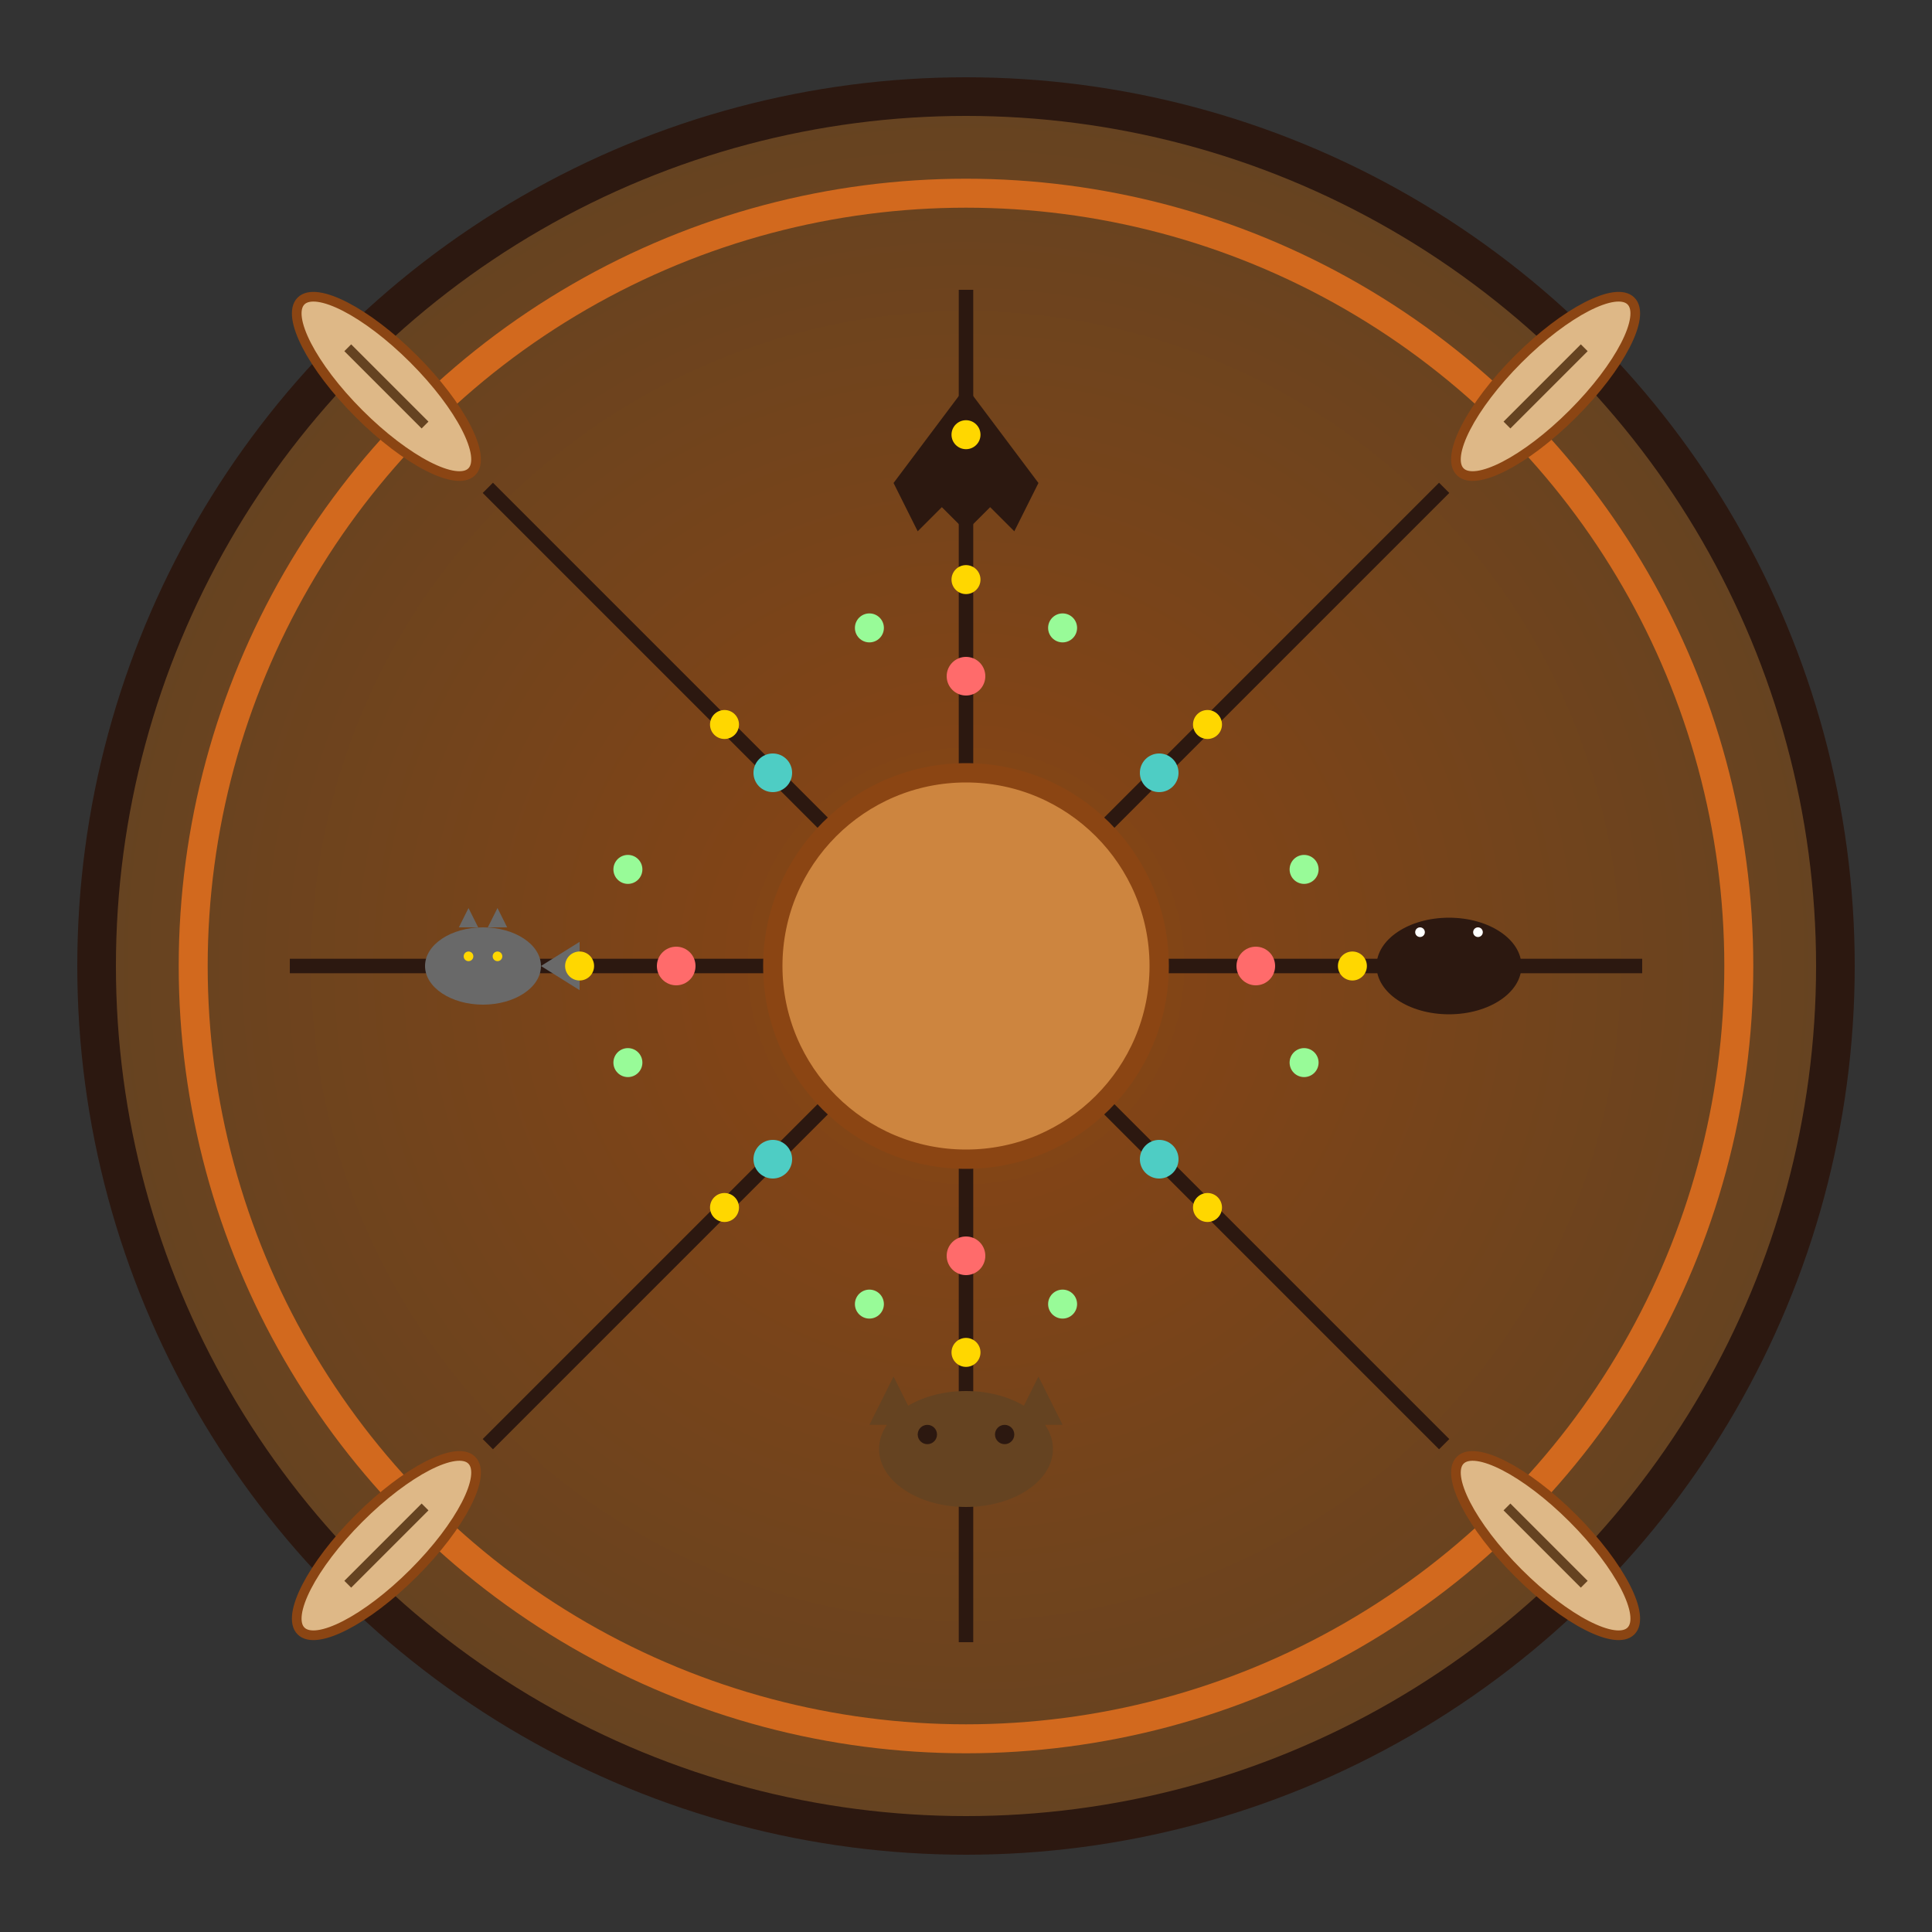 <svg xmlns="http://www.w3.org/2000/svg" viewBox="0 0 400 400" width="400" height="400">
  <rect x="0" y="0" width="400" height="400" fill="#333333" stroke="none"/>
  <defs>
    <radialGradient id="centerGradient" cx="50%" cy="50%" r="50%">
      <stop offset="0%" style="stop-color:#8b4513;stop-opacity:1" />
      <stop offset="100%" style="stop-color:#654321;stop-opacity:1" />
    </radialGradient>
    <pattern id="beadwork" patternUnits="userSpaceOnUse" width="10" height="10">
      <circle cx="5" cy="5" r="3" fill="#ff6b6b"/>
      <circle cx="5" cy="5" r="2" fill="#4ecdc4"/>
    </pattern>
  </defs>
  
  <!-- Background circle -->
  <circle cx="200" cy="200" r="180" fill="url(#centerGradient)" stroke="#2c1810" stroke-width="8"/>
  
  <!-- Outer decorative ring -->
  <circle cx="200" cy="200" r="160" fill="none" stroke="#d2691e" stroke-width="6"/>
  
  <!-- Traditional medicine wheel design -->
  <g stroke="#2c1810" stroke-width="3" fill="none">
    <!-- Four directions -->
    <line x1="200" y1="60" x2="200" y2="340"/>
    <line x1="60" y1="200" x2="340" y2="200"/>
    
    <!-- Diagonal lines -->
    <line x1="101" y1="101" x2="299" y2="299"/>
    <line x1="299" y1="101" x2="101" y2="299"/>
  </g>
  
  <!-- Center circle -->
  <circle cx="200" cy="200" r="40" fill="#cd853f" stroke="#8b4513" stroke-width="4"/>
  
  <!-- Four direction symbols -->
  <!-- North - Eagle -->
  <g transform="translate(200, 100)">
    <polygon points="-15,0 0,-20 15,0 10,10 5,5 0,10 -5,5 -10,10" fill="#2c1810"/>
    <circle cx="0" cy="-10" r="3" fill="#ffd700"/>
  </g>
  
  <!-- East - Bear -->
  <g transform="translate(300, 200)">
    <ellipse cx="0" cy="0" rx="15" ry="10" fill="#2c1810"/>
    <circle cx="-8" cy="-5" r="3" fill="#2c1810"/>
    <circle cx="8" cy="-5" r="3" fill="#2c1810"/>
    <circle cx="-6" cy="-7" r="1" fill="#fff"/>
    <circle cx="6" cy="-7" r="1" fill="#fff"/>
  </g>
  
  <!-- South - Buffalo -->
  <g transform="translate(200, 300)">
    <ellipse cx="0" cy="0" rx="18" ry="12" fill="#654321"/>
    <polygon points="-20,-5 -15,-15 -10,-5" fill="#654321"/>
    <polygon points="10,-5 15,-15 20,-5" fill="#654321"/>
    <circle cx="-8" cy="-3" r="2" fill="#2c1810"/>
    <circle cx="8" cy="-3" r="2" fill="#2c1810"/>
  </g>
  
  <!-- West - Wolf -->
  <g transform="translate(100, 200)">
    <ellipse cx="0" cy="0" rx="12" ry="8" fill="#696969"/>
    <polygon points="12,0 20,-5 20,5" fill="#696969"/>
    <polygon points="-5,-8 -3,-12 -1,-8" fill="#696969"/>
    <polygon points="1,-8 3,-12 5,-8" fill="#696969"/>
    <circle cx="-3" cy="-2" r="1" fill="#ffd700"/>
    <circle cx="3" cy="-2" r="1" fill="#ffd700"/>
  </g>
  
  <!-- Traditional beadwork pattern around center -->
  <g>
    <!-- Inner circle of beads -->
    <circle cx="200" cy="140" r="4" fill="#ff6b6b"/>
    <circle cx="240" cy="160" r="4" fill="#4ecdc4"/>
    <circle cx="260" cy="200" r="4" fill="#ff6b6b"/>
    <circle cx="240" cy="240" r="4" fill="#4ecdc4"/>
    <circle cx="200" cy="260" r="4" fill="#ff6b6b"/>
    <circle cx="160" cy="240" r="4" fill="#4ecdc4"/>
    <circle cx="140" cy="200" r="4" fill="#ff6b6b"/>
    <circle cx="160" cy="160" r="4" fill="#4ecdc4"/>
    
    <!-- Outer circle of beads -->
    <circle cx="200" cy="120" r="3" fill="#ffd700"/>
    <circle cx="220" cy="130" r="3" fill="#98fb98"/>
    <circle cx="250" cy="150" r="3" fill="#ffd700"/>
    <circle cx="270" cy="180" r="3" fill="#98fb98"/>
    <circle cx="280" cy="200" r="3" fill="#ffd700"/>
    <circle cx="270" cy="220" r="3" fill="#98fb98"/>
    <circle cx="250" cy="250" r="3" fill="#ffd700"/>
    <circle cx="220" cy="270" r="3" fill="#98fb98"/>
    <circle cx="200" cy="280" r="3" fill="#ffd700"/>
    <circle cx="180" cy="270" r="3" fill="#98fb98"/>
    <circle cx="150" cy="250" r="3" fill="#ffd700"/>
    <circle cx="130" cy="220" r="3" fill="#98fb98"/>
    <circle cx="120" cy="200" r="3" fill="#ffd700"/>
    <circle cx="130" cy="180" r="3" fill="#98fb98"/>
    <circle cx="150" cy="150" r="3" fill="#ffd700"/>
    <circle cx="180" cy="130" r="3" fill="#98fb98"/>
  </g>
  
  <!-- Traditional feather designs in corners -->
  <g stroke="#8b4513" stroke-width="2" fill="#deb887">
    <!-- Top left feather -->
    <ellipse cx="80" cy="80" rx="8" ry="25" transform="rotate(-45 80 80)"/>
    <line x1="72" y1="72" x2="88" y2="88" stroke="#654321"/>
    
    <!-- Top right feather -->
    <ellipse cx="320" cy="80" rx="8" ry="25" transform="rotate(45 320 80)"/>
    <line x1="328" y1="72" x2="312" y2="88" stroke="#654321"/>
    
    <!-- Bottom left feather -->
    <ellipse cx="80" cy="320" rx="8" ry="25" transform="rotate(45 80 320)"/>
    <line x1="72" y1="328" x2="88" y2="312" stroke="#654321"/>
    
    <!-- Bottom right feather -->
    <ellipse cx="320" cy="320" rx="8" ry="25" transform="rotate(-45 320 320)"/>
    <line x1="328" y1="328" x2="312" y2="312" stroke="#654321"/>
  </g>
</svg>